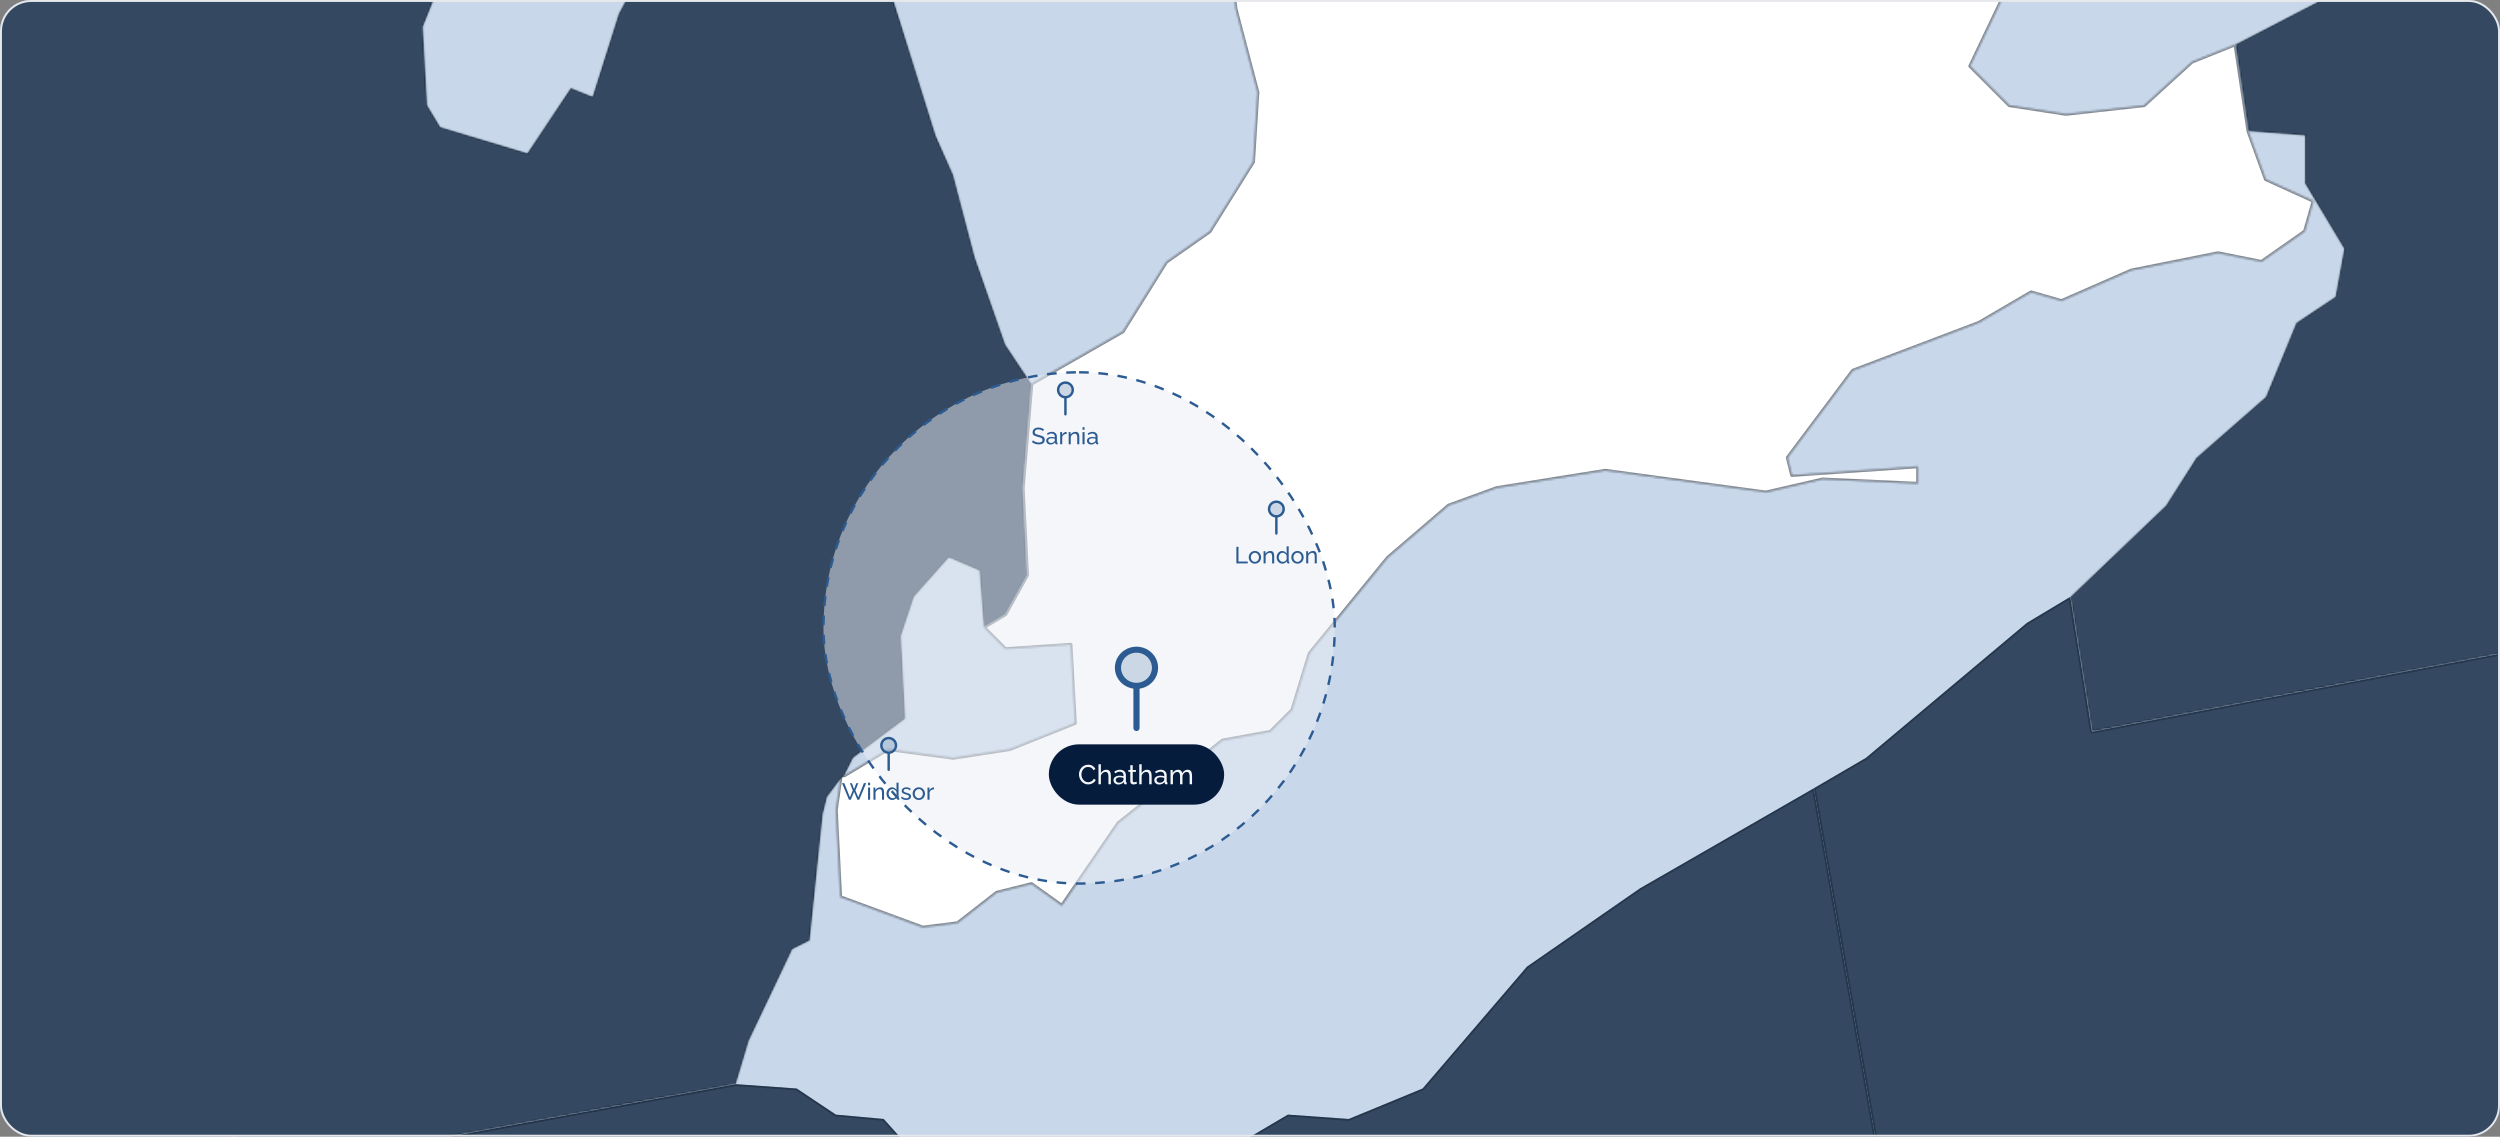 <svg xmlns="http://www.w3.org/2000/svg" width="1280" height="582" viewBox="0 0 1280 582" fill="none"><rect x="0" y="0" width="1280" height="582" fill="#808080" stroke="none"/><g clip-path="url(#clip0_5958_3179)"><rect width="1280" height="582" rx="16" fill="#C8D7EA"></rect><g clip-path="url(#clip1_5958_3179)"><mask id="path-3-inside-1_5958_3179" fill="white"><path d="M341.182 -547.576L356.759 -523.071L385.688 -538.665L401.265 -556.485L432.418 -572.079L439.094 -556.485L468.024 -540.893L474.699 -565.396L496.952 -580.99L508.079 -560.941L537.008 -552.031L568.162 -529.755L541.458 -471.836H501.403L472.473 -476.292L439.094 -494.113H419.067L372.335 -511.933L323.38 -509.706L298.901 -520.844H272.197L269.972 -531.982L318.929 -547.576H341.182ZM254.395 -540.893L263.296 -529.755L245.494 -511.933L225.466 -525.3L234.368 -543.12L254.395 -540.893ZM109.75 -607.721L147.581 -605.493L160.932 -594.355L147.581 -576.534L140.905 -552.031L109.75 -583.217V-607.721ZM-208.467 -950.772L-232.944 -939.634L-268.55 -937.407L-257.423 -959.683L-235.17 -961.91L-208.467 -950.772ZM-615.695 -1184.67L-622.371 -1173.53L-651.301 -1171.31L-671.328 -1184.67L-651.301 -1200.26L-617.922 -1202.49L-615.695 -1184.67ZM695.003 -1942.06L666.074 -1962.11L648.272 -1995.52L652.723 -2028.93L646.048 -2046.76L670.525 -2073.49L695.003 -1942.06ZM697.229 -1935.38L844.098 -1126.75L857.451 -1062.15L850.774 -1028.74L884.153 -988.642L895.28 -939.634L926.434 -903.993L955.363 -881.717L970.94 -852.758L988.742 -839.392L1004.32 -812.661L1046.6 -785.929L1059.95 -772.563L1131.16 -765.881L1166.77 -772.563L1251.33 -770.336L1289.16 -759.198L1326.99 -736.922L1331.44 -723.556L1362.59 -701.28L1395.97 -694.597L1398.2 -716.873L1420.45 -723.556L1436.03 -690.142L1447.15 -683.459L1462.73 -652.273L1505.01 -645.59L1522.81 -636.68L1542.84 -654.5L1573.99 -661.183L1609.6 -636.68L1629.63 -641.135L1638.53 -658.956L1694.16 -694.597L1707.51 -705.735L1745.34 -721.329L1765.37 -736.922L1794.3 -741.377L1814.33 -752.515L1865.51 -743.605V-674.55L1894.44 -654.5L1872.19 -629.997L1869.96 -614.404L1843.26 -583.217L1814.33 -580.99L1772.05 -547.576L1749.79 -525.3L1689.71 -436.195L1678.58 -411.691L1656.33 -380.505L1607.37 -351.546L1571.77 -320.359L1536.17 -306.994L1507.24 -284.718L1487.21 -257.987L1464.96 -280.263L1462.73 -244.62L1487.21 -240.166L1505.01 -226.8L1471.63 -197.841H1449.38L1422.68 -215.661L1398.2 -206.752L1373.72 -224.573L1338.11 -211.206L1320.31 -200.068L1253.55 -177.792L1215.72 -155.516H1195.69L1111.13 -115.419L1068.85 -59.729L1051.05 -57.502L1031.02 -32.997V-12.95L1008.77 33.831L1028.8 53.878L1057.73 58.334L1097.78 53.878L1122.26 31.602L1144.51 22.693L1151.19 67.245L1160.09 91.748L1184.57 102.886L1180.12 118.48L1157.87 134.073L1135.61 129.618L1091.11 138.527L1055.5 154.121L1039.92 149.665L1013.22 165.259L948.687 189.763L915.308 234.316L917.532 243.225L982.067 238.77V247.681L933.11 245.454L904.181 252.136L821.845 240.998L766.213 249.908L741.735 258.819L710.58 285.55L670.525 334.558L661.624 363.517L650.497 374.655L626.019 379.11L572.612 421.434L543.683 463.759L528.106 452.621L510.304 457.076L490.277 472.668L472.473 474.897L430.194 459.303L427.968 414.751L430.194 399.158V396.931H432.418L454.671 383.564L488.051 388.02L516.979 383.564L550.359 370.199L548.134 330.103L514.755 332.33L503.628 321.191L514.755 314.509L525.881 294.46L523.656 249.908L528.106 196.446L574.838 169.714L597.091 134.073L619.344 118.48L641.597 82.837L643.822 47.196L632.695 4.871L623.795 -61.957L612.668 -97.599L623.795 -117.647L628.244 -164.427L643.822 -191.158L659.399 -202.296L661.624 -217.89L674.976 -255.758L666.074 -298.083L648.272 -315.904L646.048 -338.18H630.47L623.795 -353.773L592.64 -382.732L588.189 -400.553L643.822 -409.464L646.048 -382.732L659.399 -351.546L686.103 -329.27L710.58 -333.724V-304.766L728.382 -306.994L739.509 -293.628L735.059 -260.214L763.988 -289.172L786.241 -293.628L799.592 -271.352L828.521 -260.214L868.577 -255.758L895.28 -246.849L908.632 -264.669L906.406 -306.994L881.928 -320.359L879.704 -335.953L906.406 -353.773L924.209 -331.497H948.687L924.209 -376.05L906.406 -378.277L877.478 -405.008L884.153 -427.284L857.451 -442.878L870.802 -469.609L850.774 -487.43L819.62 -469.609L799.592 -491.885L797.367 -514.161L768.439 -531.982L741.735 -554.258L730.609 -583.217L688.327 -603.266L621.569 -596.583L557.036 -601.037L565.936 -621.086L481.375 -612.176L423.518 -614.404L407.941 -623.313L361.208 -607.721L354.533 -616.631L305.576 -603.266H256.621L187.636 -614.404L174.285 -609.948L134.229 -618.859H98.624L85.273 -638.907L91.948 -665.639L76.371 -667.866L58.569 -654.5H36.316L25.189 -638.907L5.161 -658.956L9.612 -674.55L27.414 -701.28L2.937 -732.467L29.64 -739.149L34.091 -754.743L20.739 -765.881L-21.541 -763.653L-41.569 -770.336L-37.118 -812.661L-17.092 -857.213L-43.794 -886.172L-81.624 -903.993L-103.877 -926.269V-953L-90.526 -975.276L-97.202 -990.869L-83.851 -1008.69L-99.427 -1022.06L-161.736 -1010.92L-183.989 -999.78H-241.846L-261.874 -1006.46L-306.38 -1048.79L-339.76 -1115.62L-350.886 -1155.71L-388.715 -1202.49L-406.518 -1191.35L-435.447 -1206.95L-453.249 -1191.35L-488.853 -1195.81L-533.359 -1186.9L-564.514 -1204.72L-577.865 -1200.26L-600.118 -1213.63L-649.075 -1222.54L-662.427 -1231.45L-706.933 -1229.22L-693.581 -1191.35L-675.779 -1182.44L-671.328 -1157.94L-684.68 -1131.21L-724.735 -1115.62L-709.158 -1164.62L-718.06 -1189.13L-731.411 -1191.35L-749.213 -1171.31V-1131.21L-758.115 -1126.75L-760.34 -1100.02L-771.466 -1062.15L-795.945 -1059.93L-791.494 -1111.16L-847.127 -1084.43L-858.253 -1073.29L-853.802 -1044.33L-871.604 -986.414L-889.407 -979.731L-913.886 -950.772L-951.716 -953L-969.518 -944.09L-982.869 -948.545L-1000.67 -970.821L-1018.47 -975.276L-1080.78 -961.91L-1125.29 -964.138L-1136.42 -995.324H-1151.99L-1176.47 -979.731L-1209.85 -950.772L-1236.55 -941.862H-1263.26L-1283.28 -955.228L-1296.64 -977.504L-1332.24 -986.414L-1347.82 -1013.15L-1367.85 -1017.6L-1392.32 -1006.46L-1405.68 -984.186L-1432.38 -1039.88L-1463.53 -1037.65L-1454.63 -1062.15L-1496.91 -1073.29L-1512.49 -1082.2L-1561.45 -1084.43L-1594.83 -1075.52L-1601.5 -1059.93L-1648.23 -1051.01L-1668.26 -1082.2L-1730.57 -1086.66L-1743.92 -1102.25L-1772.85 -1097.79L-1792.88 -1104.48L-1815.13 -1124.53V-1153.48L-1832.93 -1220.31L-1835.16 -1251.5L-1861.86 -1269.32L-1893.02 -1271.55V-1378.47L-1899.69 -2187.09L-1679.39 -2418.77L-1659.36 -2441.04L-1370.07 -2819.74L-1176.47 -3069.23L-985.095 -3318.72L-949.49 -3294.22L-936.139 -3278.62L-913.886 -3267.48L-882.731 -3240.75L-831.549 -3218.48L-769.241 -3129.37L-746.988 -3109.32L-720.285 -3098.19L-662.427 -3087.05L-651.301 -3089.28L-557.838 -3049.18L-497.755 -3038.04L-459.925 -3022.45L-419.87 -2982.35L-373.139 -2971.21L-366.462 -2955.62H-339.76L-286.352 -2948.94L-228.495 -2971.21L-206.242 -2968.99L-183.989 -2984.58L-159.51 -2975.67L-117.23 -2971.21H-74.949L-46.02 -2980.12L-28.218 -2977.9L-8.19 -2960.07L11.838 -2968.99L47.443 -2966.76L78.597 -2944.48L87.498 -2904.38L98.624 -2891.02L91.948 -2819.74L83.047 -2766.27L87.498 -2723.95L98.624 -2703.9L123.103 -2686.08L152.032 -2621.48L145.356 -2563.56L163.158 -2516.78L174.285 -2478.91L158.707 -2461.09L154.256 -2429.9L158.707 -2392.03L192.087 -2376.44L214.34 -2356.39L229.917 -2325.21L249.944 -2316.3L269.972 -2291.79L296.676 -2276.2L301.127 -2238.33L276.648 -2213.83L314.478 -2220.51L338.956 -2193.78L381.237 -2178.18L410.165 -2171.5L423.518 -2149.23L450.22 -2138.09L485.826 -2106.9L505.853 -2062.35L521.43 -2048.98L528.106 -2017.8L505.853 -2002.2L485.826 -1968.79L494.726 -1959.88L514.755 -1997.75L537.008 -2015.57L583.738 -2011.11L650.497 -1977.7L659.399 -1962.11L697.229 -1935.38Z"></path></mask><path d="M341.182 -547.576L356.759 -523.071L385.688 -538.665L401.265 -556.485L432.418 -572.079L439.094 -556.485L468.024 -540.893L474.699 -565.396L496.952 -580.99L508.079 -560.941L537.008 -552.031L568.162 -529.755L541.458 -471.836H501.403L472.473 -476.292L439.094 -494.113H419.067L372.335 -511.933L323.38 -509.706L298.901 -520.844H272.197L269.972 -531.982L318.929 -547.576H341.182ZM254.395 -540.893L263.296 -529.755L245.494 -511.933L225.466 -525.3L234.368 -543.12L254.395 -540.893ZM109.75 -607.721L147.581 -605.493L160.932 -594.355L147.581 -576.534L140.905 -552.031L109.75 -583.217V-607.721ZM-208.467 -950.772L-232.944 -939.634L-268.55 -937.407L-257.423 -959.683L-235.17 -961.91L-208.467 -950.772ZM-615.695 -1184.67L-622.371 -1173.53L-651.301 -1171.31L-671.328 -1184.67L-651.301 -1200.26L-617.922 -1202.49L-615.695 -1184.67ZM695.003 -1942.06L666.074 -1962.11L648.272 -1995.52L652.723 -2028.93L646.048 -2046.76L670.525 -2073.49L695.003 -1942.06ZM697.229 -1935.38L844.098 -1126.75L857.451 -1062.15L850.774 -1028.74L884.153 -988.642L895.28 -939.634L926.434 -903.993L955.363 -881.717L970.94 -852.758L988.742 -839.392L1004.32 -812.661L1046.6 -785.929L1059.95 -772.563L1131.16 -765.881L1166.77 -772.563L1251.33 -770.336L1289.16 -759.198L1326.99 -736.922L1331.44 -723.556L1362.59 -701.28L1395.97 -694.597L1398.2 -716.873L1420.45 -723.556L1436.03 -690.142L1447.15 -683.459L1462.73 -652.273L1505.01 -645.59L1522.81 -636.68L1542.84 -654.5L1573.99 -661.183L1609.6 -636.68L1629.63 -641.135L1638.53 -658.956L1694.16 -694.597L1707.51 -705.735L1745.34 -721.329L1765.37 -736.922L1794.3 -741.377L1814.33 -752.515L1865.51 -743.605V-674.55L1894.44 -654.5L1872.19 -629.997L1869.96 -614.404L1843.26 -583.217L1814.33 -580.99L1772.05 -547.576L1749.79 -525.3L1689.71 -436.195L1678.58 -411.691L1656.33 -380.505L1607.37 -351.546L1571.77 -320.359L1536.17 -306.994L1507.24 -284.718L1487.21 -257.987L1464.96 -280.263L1462.73 -244.62L1487.21 -240.166L1505.01 -226.8L1471.63 -197.841H1449.38L1422.68 -215.661L1398.2 -206.752L1373.72 -224.573L1338.11 -211.206L1320.31 -200.068L1253.55 -177.792L1215.72 -155.516H1195.69L1111.13 -115.419L1068.85 -59.729L1051.05 -57.502L1031.02 -32.997V-12.95L1008.77 33.831L1028.8 53.878L1057.73 58.334L1097.78 53.878L1122.26 31.602L1144.51 22.693L1151.19 67.245L1160.09 91.748L1184.57 102.886L1180.12 118.48L1157.87 134.073L1135.61 129.618L1091.11 138.527L1055.5 154.121L1039.92 149.665L1013.22 165.259L948.687 189.763L915.308 234.316L917.532 243.225L982.067 238.77V247.681L933.11 245.454L904.181 252.136L821.845 240.998L766.213 249.908L741.735 258.819L710.58 285.55L670.525 334.558L661.624 363.517L650.497 374.655L626.019 379.11L572.612 421.434L543.683 463.759L528.106 452.621L510.304 457.076L490.277 472.668L472.473 474.897L430.194 459.303L427.968 414.751L430.194 399.158V396.931H432.418L454.671 383.564L488.051 388.02L516.979 383.564L550.359 370.199L548.134 330.103L514.755 332.33L503.628 321.191L514.755 314.509L525.881 294.46L523.656 249.908L528.106 196.446L574.838 169.714L597.091 134.073L619.344 118.48L641.597 82.837L643.822 47.196L632.695 4.871L623.795 -61.957L612.668 -97.599L623.795 -117.647L628.244 -164.427L643.822 -191.158L659.399 -202.296L661.624 -217.89L674.976 -255.758L666.074 -298.083L648.272 -315.904L646.048 -338.18H630.47L623.795 -353.773L592.64 -382.732L588.189 -400.553L643.822 -409.464L646.048 -382.732L659.399 -351.546L686.103 -329.27L710.58 -333.724V-304.766L728.382 -306.994L739.509 -293.628L735.059 -260.214L763.988 -289.172L786.241 -293.628L799.592 -271.352L828.521 -260.214L868.577 -255.758L895.28 -246.849L908.632 -264.669L906.406 -306.994L881.928 -320.359L879.704 -335.953L906.406 -353.773L924.209 -331.497H948.687L924.209 -376.05L906.406 -378.277L877.478 -405.008L884.153 -427.284L857.451 -442.878L870.802 -469.609L850.774 -487.43L819.62 -469.609L799.592 -491.885L797.367 -514.161L768.439 -531.982L741.735 -554.258L730.609 -583.217L688.327 -603.266L621.569 -596.583L557.036 -601.037L565.936 -621.086L481.375 -612.176L423.518 -614.404L407.941 -623.313L361.208 -607.721L354.533 -616.631L305.576 -603.266H256.621L187.636 -614.404L174.285 -609.948L134.229 -618.859H98.624L85.273 -638.907L91.948 -665.639L76.371 -667.866L58.569 -654.5H36.316L25.189 -638.907L5.161 -658.956L9.612 -674.55L27.414 -701.28L2.937 -732.467L29.64 -739.149L34.091 -754.743L20.739 -765.881L-21.541 -763.653L-41.569 -770.336L-37.118 -812.661L-17.092 -857.213L-43.794 -886.172L-81.624 -903.993L-103.877 -926.269V-953L-90.526 -975.276L-97.202 -990.869L-83.851 -1008.69L-99.427 -1022.06L-161.736 -1010.92L-183.989 -999.78H-241.846L-261.874 -1006.46L-306.38 -1048.79L-339.76 -1115.62L-350.886 -1155.71L-388.715 -1202.49L-406.518 -1191.35L-435.447 -1206.95L-453.249 -1191.35L-488.853 -1195.81L-533.359 -1186.9L-564.514 -1204.72L-577.865 -1200.26L-600.118 -1213.63L-649.075 -1222.54L-662.427 -1231.45L-706.933 -1229.22L-693.581 -1191.35L-675.779 -1182.44L-671.328 -1157.94L-684.68 -1131.21L-724.735 -1115.62L-709.158 -1164.62L-718.06 -1189.13L-731.411 -1191.35L-749.213 -1171.31V-1131.21L-758.115 -1126.75L-760.34 -1100.02L-771.466 -1062.15L-795.945 -1059.93L-791.494 -1111.16L-847.127 -1084.43L-858.253 -1073.29L-853.802 -1044.33L-871.604 -986.414L-889.407 -979.731L-913.886 -950.772L-951.716 -953L-969.518 -944.09L-982.869 -948.545L-1000.67 -970.821L-1018.47 -975.276L-1080.78 -961.91L-1125.29 -964.138L-1136.42 -995.324H-1151.99L-1176.47 -979.731L-1209.85 -950.772L-1236.55 -941.862H-1263.26L-1283.28 -955.228L-1296.64 -977.504L-1332.24 -986.414L-1347.82 -1013.15L-1367.85 -1017.6L-1392.32 -1006.46L-1405.68 -984.186L-1432.38 -1039.88L-1463.53 -1037.65L-1454.63 -1062.15L-1496.91 -1073.29L-1512.49 -1082.2L-1561.45 -1084.43L-1594.83 -1075.52L-1601.5 -1059.93L-1648.23 -1051.01L-1668.26 -1082.2L-1730.57 -1086.66L-1743.92 -1102.25L-1772.85 -1097.79L-1792.88 -1104.48L-1815.13 -1124.53V-1153.48L-1832.93 -1220.31L-1835.16 -1251.5L-1861.86 -1269.32L-1893.02 -1271.55V-1378.47L-1899.69 -2187.09L-1679.39 -2418.77L-1659.36 -2441.04L-1370.07 -2819.74L-1176.47 -3069.23L-985.095 -3318.72L-949.49 -3294.22L-936.139 -3278.62L-913.886 -3267.48L-882.731 -3240.75L-831.549 -3218.48L-769.241 -3129.37L-746.988 -3109.32L-720.285 -3098.19L-662.427 -3087.05L-651.301 -3089.28L-557.838 -3049.18L-497.755 -3038.04L-459.925 -3022.45L-419.87 -2982.35L-373.139 -2971.21L-366.462 -2955.62H-339.76L-286.352 -2948.94L-228.495 -2971.21L-206.242 -2968.99L-183.989 -2984.58L-159.51 -2975.67L-117.23 -2971.21H-74.949L-46.02 -2980.12L-28.218 -2977.9L-8.19 -2960.07L11.838 -2968.99L47.443 -2966.76L78.597 -2944.48L87.498 -2904.38L98.624 -2891.02L91.948 -2819.74L83.047 -2766.27L87.498 -2723.95L98.624 -2703.9L123.103 -2686.08L152.032 -2621.48L145.356 -2563.56L163.158 -2516.78L174.285 -2478.91L158.707 -2461.09L154.256 -2429.9L158.707 -2392.03L192.087 -2376.44L214.34 -2356.39L229.917 -2325.21L249.944 -2316.3L269.972 -2291.79L296.676 -2276.2L301.127 -2238.33L276.648 -2213.83L314.478 -2220.51L338.956 -2193.78L381.237 -2178.18L410.165 -2171.5L423.518 -2149.23L450.22 -2138.09L485.826 -2106.9L505.853 -2062.35L521.43 -2048.98L528.106 -2017.8L505.853 -2002.2L485.826 -1968.79L494.726 -1959.88L514.755 -1997.75L537.008 -2015.57L583.738 -2011.11L650.497 -1977.7L659.399 -1962.11L697.229 -1935.38Z" fill="white" stroke="#051021" stroke-opacity="0.5" stroke-width="1.92" stroke-linecap="round" stroke-linejoin="round" mask="url(#path-3-inside-1_5958_3179)"></path><path d="M120.877 597.415L136.454 702.113L200.989 1267.93L192.087 1276.84L203.213 1294.66L196.538 1314.71L214.34 1319.16L212.115 1345.89L176.509 1354.8L140.905 1379.31L125.328 1368.17L89.724 1374.85L100.85 1417.18L78.597 1446.13L63.02 1457.27L56.344 1490.69L27.414 1499.6L14.063 1521.87V1559.74L-8.19 1579.79L-39.344 1575.33L-59.371 1564.2L-63.822 1546.38L-90.526 1557.51L-108.328 1584.25V1606.52L-150.609 1617.66L-168.411 1595.38L-210.691 1626.57L-217.368 1651.07L-290.802 1619.89L-315.28 1631.03L-324.182 1646.62L-339.759 1637.71L-364.237 1644.39L-384.265 1633.25V1659.98L-393.165 1671.12L-413.194 1668.89L-417.645 1604.29L-397.616 1575.33L-410.968 1564.2L-404.292 1539.69L-384.265 1533.01L-368.688 1504.05L-370.913 1495.14L-348.66 1477.32L-346.435 1441.68L-333.082 1432.77L-326.407 1410.49L-339.759 1383.76L-337.533 1359.26L-348.66 1350.35L-366.462 1312.48L-355.335 1299.11L-362.012 1274.61L-346.435 1256.79L-399.841 646.423L-379.814 664.244L-353.11 668.699L-304.154 648.65L-270.774 626.374L-161.736 615.236L120.877 581.822V597.415Z" fill="#F4F7F9"></path><path d="M120.397 597.415C120.397 597.439 120.399 597.463 120.402 597.486L135.978 702.168L135.98 702.184L200.485 1267.75L191.747 1276.5C191.589 1276.65 191.561 1276.9 191.68 1277.09L202.687 1294.72L196.082 1314.55C196.04 1314.68 196.053 1314.82 196.117 1314.94C196.181 1315.05 196.292 1315.14 196.421 1315.17L213.828 1319.53L211.665 1345.51L176.393 1354.34C176.337 1354.35 176.285 1354.37 176.237 1354.41L140.911 1378.72L125.607 1367.78C125.501 1367.7 125.368 1367.67 125.239 1367.7L89.635 1374.38C89.504 1374.4 89.389 1374.48 89.318 1374.59C89.247 1374.71 89.226 1374.84 89.26 1374.97L100.326 1417.07L78.26 1445.78L62.741 1456.88C62.642 1456.95 62.573 1457.06 62.549 1457.18L55.93 1490.31L27.273 1499.14C27.16 1499.17 27.064 1499.25 27.003 1499.35L13.652 1521.63C13.607 1521.7 13.583 1521.79 13.583 1521.87V1559.53L-8.344 1579.28L-39.189 1574.87L-58.956 1563.88L-63.356 1546.26C-63.39 1546.12 -63.482 1546.01 -63.607 1545.95C-63.732 1545.88 -63.878 1545.88 -64.007 1545.93L-90.711 1557.07C-90.755 1557.09 -90.797 1557.12 -90.834 1557.15C-90.869 1557.18 -90.9 1557.21 -90.925 1557.25L-108.727 1583.98C-108.78 1584.06 -108.808 1584.15 -108.808 1584.25V1606.15L-150.429 1617.12L-168.036 1595.08C-168.197 1594.88 -168.489 1594.84 -168.696 1595L-210.976 1626.18C-211.063 1626.25 -211.126 1626.34 -211.154 1626.44L-217.686 1650.42L-290.615 1619.45C-290.739 1619.39 -290.879 1619.39 -291.001 1619.45L-315.479 1630.59C-315.571 1630.63 -315.647 1630.7 -315.697 1630.79L-324.361 1645.96L-339.521 1637.29C-339.632 1637.23 -339.763 1637.21 -339.886 1637.25L-364.175 1643.88L-384.032 1632.83C-384.181 1632.75 -384.362 1632.75 -384.508 1632.84C-384.655 1632.93 -384.745 1633.08 -384.745 1633.25V1659.82L-393.375 1670.62L-412.742 1668.46L-417.154 1604.43L-397.222 1575.61C-397.08 1575.4 -397.118 1575.13 -397.309 1574.97L-410.424 1564.03L-403.896 1540.07L-384.113 1533.47C-383.997 1533.43 -383.9 1533.35 -383.842 1533.24L-368.265 1504.28C-368.209 1504.17 -368.193 1504.05 -368.222 1503.94L-370.372 1495.32L-348.36 1477.7C-348.254 1477.61 -348.189 1477.49 -348.181 1477.35L-345.971 1441.95L-332.816 1433.17C-332.723 1433.11 -332.655 1433.01 -332.623 1432.91L-325.947 1410.63C-325.912 1410.51 -325.923 1410.39 -325.977 1410.28L-339.269 1383.67L-337.055 1359.3C-337.041 1359.14 -337.107 1358.98 -337.233 1358.88L-348.273 1350.04L-365.897 1312.55L-354.966 1299.42C-354.866 1299.3 -354.831 1299.14 -354.872 1298.99L-361.482 1274.73L-346.074 1257.1C-345.988 1257 -345.945 1256.88 -345.957 1256.75L-399.258 647.584L-380.133 664.602C-380.066 664.662 -379.982 664.702 -379.893 664.717L-353.189 669.172C-353.101 669.187 -353.011 669.177 -352.929 669.143L-303.972 649.094C-303.942 649.082 -303.914 649.067 -303.887 649.049L-270.607 626.839L-161.687 615.713L-161.679 615.712L120.397 582.362V597.415Z" stroke="#051021" stroke-opacity="0.5" stroke-width="0.96" stroke-linecap="round" stroke-linejoin="round"></path><path d="M988.74 744.439L959.812 764.488L979.84 793.446L977.614 809.04L986.515 829.087L977.614 849.136L970.938 902.6L973.163 936.014L962.036 973.882V1016.21L930.883 1047.39L919.756 1069.67L904.179 1087.49L873.024 1100.86L852.998 1094.17L839.645 1125.36L817.392 1134.27L808.492 1156.55L812.943 1223.37L799.59 1230.06L763.986 1207.78L755.084 1214.46L732.831 1274.61L743.958 1323.62H730.606L721.705 1365.94L688.325 1379.31H670.523L646.045 1352.58L617.116 1343.67L599.313 1305.8L572.61 1316.93L554.808 1343.67L521.428 1354.8L505.851 1341.44L472.471 1332.53L450.218 1354.8L436.867 1357.03L403.488 1328.07L381.235 1323.62L358.982 1330.3L336.729 1325.85L303.349 1272.38L276.646 1256.79L238.815 1267.93L221.013 1252.33L200.986 1267.93L136.452 702.115L120.875 597.417L218.789 584.05L376.784 555.092L407.939 557.32L427.965 570.685L452.445 572.912L492.5 617.465L510.302 604.099L550.357 601.872L574.836 615.238L621.566 592.961L659.397 570.685L690.551 572.912L728.38 557.32L781.788 494.946L839.645 454.849L928.657 403.615L988.74 744.439Z" fill="#344961"></path><path d="M839.902 455.255L928.303 404.372L988.214 744.219L959.538 764.093C959.32 764.244 959.266 764.543 959.417 764.76L979.338 793.564L977.138 808.972C977.126 809.061 977.138 809.152 977.175 809.234L985.99 829.087L977.175 848.942C977.156 848.985 977.143 849.03 977.137 849.077L970.462 902.54C970.458 902.57 970.457 902.601 970.459 902.631L972.678 935.96L961.576 973.747C961.563 973.791 961.556 973.836 961.556 973.882V1016.01L930.543 1047.05C930.507 1047.09 930.477 1047.13 930.454 1047.18L919.355 1069.4L903.89 1087.09L873.003 1100.34L853.15 1093.72C852.913 1093.64 852.655 1093.75 852.556 1093.98L839.282 1124.99L817.214 1133.82C817.092 1133.87 816.995 1133.97 816.946 1134.09L808.046 1156.37C808.019 1156.43 808.008 1156.51 808.013 1156.58L812.443 1223.09L799.616 1229.51L764.24 1207.37C764.072 1207.27 763.856 1207.28 763.698 1207.4L754.796 1214.08C754.722 1214.14 754.666 1214.21 754.634 1214.3L732.381 1274.44C732.349 1274.53 732.343 1274.62 732.363 1274.72L743.357 1323.14H730.606C730.379 1323.14 730.183 1323.3 730.137 1323.52L721.288 1365.59L688.233 1378.83H670.734L646.399 1352.25C646.342 1352.19 646.268 1352.14 646.187 1352.12L617.46 1343.27L599.748 1305.59C599.638 1305.36 599.366 1305.25 599.129 1305.35L572.425 1316.49C572.337 1316.53 572.263 1316.59 572.21 1316.67L554.499 1343.26L521.534 1354.26L506.163 1341.07C506.109 1341.03 506.044 1340.99 505.975 1340.97L472.595 1332.06C472.43 1332.02 472.253 1332.07 472.132 1332.19L449.988 1354.36L437.011 1356.52L403.802 1327.71C403.739 1327.66 403.663 1327.62 403.582 1327.6L381.329 1323.15C381.252 1323.13 381.172 1323.13 381.097 1323.16L358.959 1329.81L337.026 1325.42L303.757 1272.13C303.715 1272.06 303.659 1272.01 303.591 1271.97L276.888 1256.37C276.773 1256.31 276.637 1256.29 276.51 1256.33L238.933 1267.39L221.329 1251.97C221.156 1251.82 220.9 1251.81 220.718 1251.95L201.366 1267.02L136.929 702.06L136.927 702.044L121.421 597.827L218.853 584.526C218.861 584.525 218.868 584.524 218.875 584.522L376.811 555.575L407.778 557.79L427.699 571.085C427.766 571.129 427.842 571.156 427.922 571.163L452.214 573.373L492.143 617.785C492.309 617.97 492.589 617.998 492.788 617.848L510.473 604.571L550.247 602.359L574.606 615.659C574.741 615.732 574.903 615.737 575.042 615.671L621.773 593.395C621.785 593.389 621.798 593.382 621.81 593.375L659.511 571.175L690.517 573.391C690.591 573.396 690.666 573.384 690.734 573.356L728.563 557.764C728.633 557.735 728.695 557.69 728.745 557.632L782.112 495.305L839.902 455.255Z" stroke="#051021" stroke-opacity="0.32" stroke-width="0.96" stroke-linecap="round" stroke-linejoin="round"></path><mask id="path-8-inside-2_5958_3179" fill="white"><path d="M2228.24 488.266L2226.01 510.542L2205.98 512.771L2208.21 490.494L2228.24 488.266ZM2542 274.416L2515.3 301.148L2528.65 314.513L2546.45 307.83L2564.26 290.01L2575.38 301.148L2599.86 276.643L2608.76 283.326L2528.65 350.154L2495.27 376.886L2473.02 381.341L2435.19 408.073L2381.78 428.12L2359.53 448.169L2323.92 463.763L2299.45 483.81L2272.74 474.901L2248.27 501.632L2234.91 486.039L2248.27 441.487L2274.97 430.349L2279.42 414.755L2315.02 392.479L2319.47 383.568L2370.66 379.114L2388.46 356.838L2450.77 343.471L2484.15 327.878L2521.98 276.643L2542 274.416ZM1843.26 -583.213L2085.82 -645.586L2092.49 -603.262L2101.39 -594.351L2103.62 -556.482L2110.3 -536.434L2130.32 -514.158V-485.199L2139.23 -451.785L2132.55 -445.101L2130.32 -400.549L2139.23 -391.639L2163.7 -327.038L2159.25 -300.307H2183.73L2197.08 -284.714L2246.04 -79.774L2243.81 98.434L2250.49 102.89L2286.09 296.692L2301.67 314.513L2263.84 354.609L2286.09 376.886L2263.84 425.893L2243.81 439.258L2239.36 405.844L2237.14 392.479L2063.56 336.789L2050.21 318.968L2023.51 321.195L1999.03 310.057L1981.23 287.781L1972.33 245.457L1965.65 234.319L1905.57 203.132L1669.69 254.367L1387.08 314.513L1233.53 343.471L1071.08 374.659L1059.96 305.602L1108.91 258.823L1124.49 234.319L1160.1 203.132L1175.67 165.263L1195.7 151.898L1200.15 127.393L1180.12 93.979V69.476L1151.19 67.249L1144.52 22.697L1209.05 -10.717L1264.68 -30.767L1293.61 -32.994L1313.64 -41.905H1382.62L1409.33 -28.54L1427.13 -26.311L1456.06 -44.132L1527.27 -55.27L1574 -79.774L1580.68 -97.595L1618.51 -142.147L1649.66 -148.83L1656.34 -186.699L1625.18 -235.707L1647.44 -249.072L1642.98 -282.486H1614.06L1596.25 -295.852L1622.96 -327.038L1642.98 -342.632L1685.26 -400.549L1678.59 -411.687L1689.72 -436.192L1749.8 -525.296L1772.05 -547.572L1814.33 -580.986L1843.26 -583.213Z"></path></mask><path d="M2228.24 488.266L2226.01 510.542L2205.98 512.771L2208.21 490.494L2228.24 488.266ZM2542 274.416L2515.3 301.148L2528.65 314.513L2546.45 307.83L2564.26 290.01L2575.38 301.148L2599.86 276.643L2608.76 283.326L2528.65 350.154L2495.27 376.886L2473.02 381.341L2435.19 408.073L2381.78 428.12L2359.53 448.169L2323.92 463.763L2299.45 483.81L2272.74 474.901L2248.27 501.632L2234.91 486.039L2248.27 441.487L2274.97 430.349L2279.42 414.755L2315.02 392.479L2319.47 383.568L2370.66 379.114L2388.46 356.838L2450.77 343.471L2484.15 327.878L2521.98 276.643L2542 274.416ZM1843.26 -583.213L2085.82 -645.586L2092.49 -603.262L2101.39 -594.351L2103.62 -556.482L2110.3 -536.434L2130.32 -514.158V-485.199L2139.23 -451.785L2132.55 -445.101L2130.32 -400.549L2139.23 -391.639L2163.7 -327.038L2159.25 -300.307H2183.73L2197.08 -284.714L2246.04 -79.774L2243.81 98.434L2250.49 102.89L2286.09 296.692L2301.67 314.513L2263.84 354.609L2286.09 376.886L2263.84 425.893L2243.81 439.258L2239.36 405.844L2237.14 392.479L2063.56 336.789L2050.21 318.968L2023.51 321.195L1999.03 310.057L1981.23 287.781L1972.33 245.457L1965.65 234.319L1905.57 203.132L1669.69 254.367L1387.08 314.513L1233.53 343.471L1071.08 374.659L1059.96 305.602L1108.91 258.823L1124.49 234.319L1160.1 203.132L1175.67 165.263L1195.7 151.898L1200.15 127.393L1180.12 93.979V69.476L1151.19 67.249L1144.52 22.697L1209.05 -10.717L1264.68 -30.767L1293.61 -32.994L1313.64 -41.905H1382.62L1409.33 -28.54L1427.13 -26.311L1456.06 -44.132L1527.27 -55.27L1574 -79.774L1580.68 -97.595L1618.51 -142.147L1649.66 -148.83L1656.34 -186.699L1625.18 -235.707L1647.44 -249.072L1642.98 -282.486H1614.06L1596.25 -295.852L1622.96 -327.038L1642.98 -342.632L1685.26 -400.549L1678.59 -411.687L1689.72 -436.192L1749.8 -525.296L1772.05 -547.572L1814.33 -580.986L1843.26 -583.213Z" fill="#344961" stroke="#051021" stroke-opacity="0.32" stroke-width="1.92" stroke-linecap="round" stroke-linejoin="round" mask="url(#path-8-inside-2_5958_3179)"></path><path d="M2063.56 336.785L2041.31 363.516L2039.08 388.02L2021.28 428.116L2003.48 450.392L2023.5 470.441L2021.28 494.945L2007.93 508.311L2019.05 555.09H2039.08L2047.98 579.595L2128.09 633.057L2083.59 688.747L2065.78 704.34V722.161L2021.28 748.893L2016.83 760.031H1981.22L1958.97 780.08L1952.29 797.9L1841.03 822.403L1616.27 869.184L1436.03 907.052L1233.52 944.922L1028.8 980.564L988.741 744.437L928.658 403.613L955.362 388.02L1037.7 318.964L1059.95 305.598L1071.08 374.655L1233.52 343.467L1387.07 314.509L1669.68 254.363L1905.56 203.128L1965.65 234.315L1972.32 245.454L1981.22 287.777L1999.03 310.053L2023.5 321.191L2050.21 318.964L2063.56 336.785Z" fill="#344961"></path><path d="M1233.44 944.45L1029.19 980.009L989.215 744.357L989.214 744.354L929.189 403.859L955.604 388.434C955.627 388.42 955.65 388.405 955.67 388.387L1037.98 319.356L1059.59 306.374L1070.6 374.731C1070.62 374.859 1070.7 374.973 1070.8 375.048C1070.91 375.122 1071.04 375.15 1071.17 375.126L1233.61 343.939L1233.61 343.939L1387.16 314.981L1387.17 314.978L1669.78 254.833L1669.78 254.832L1905.5 203.634L1965.3 234.679L1971.87 245.631L1980.75 287.876C1980.77 287.949 1980.8 288.018 1980.85 288.077L1998.65 310.353C1998.7 310.412 1998.76 310.459 1998.83 310.49L2023.31 321.628C2023.38 321.662 2023.46 321.676 2023.54 321.67L2049.98 319.465L2062.95 336.769L2040.94 363.209C2040.87 363.284 2040.84 363.376 2040.83 363.473L2038.61 387.897L2020.87 427.865L2003.1 450.093C2002.95 450.284 2002.96 450.559 2003.14 450.732L2023.01 470.622L2020.82 494.728L2007.59 507.972C2007.47 508.09 2007.42 508.26 2007.46 508.422L2018.59 555.201C2018.64 555.418 2018.83 555.57 2019.05 555.57H2038.74L2047.53 579.759C2047.57 579.855 2047.63 579.937 2047.72 579.994L2127.39 633.165L2083.24 688.414L2065.47 703.979C2065.36 704.07 2065.31 704.202 2065.31 704.34V721.889L2021.03 748.481C2020.94 748.535 2020.87 748.617 2020.83 748.714L2016.5 759.551H1981.22C1981.11 759.551 1980.99 759.595 1980.9 759.674L1958.65 779.723C1958.59 779.775 1958.55 779.839 1958.52 779.911L1951.94 797.488L1840.93 821.934L1840.93 821.935L1616.18 868.714L1616.18 868.714L1435.94 906.581L1435.93 906.583L1233.44 944.449L1233.44 944.45Z" stroke="#051021" stroke-opacity="0.32" stroke-width="0.96" stroke-linecap="round" stroke-linejoin="round"></path><mask id="path-11-inside-3_5958_3179" fill="white"><path d="M-135.029 -393.868L-150.606 -396.096L-143.929 -431.737L-126.127 -402.779L-135.029 -393.868ZM528.109 196.448L523.66 249.91L525.884 294.463L514.758 314.511L503.631 321.194L501.407 292.235L485.829 285.553L468.027 305.601L461.35 325.65L463.576 367.975L436.872 388.022L432.422 396.933L430.197 399.16L423.521 408.071L421.295 416.981L414.62 481.582L405.718 486.038L383.465 532.817L376.789 555.093L218.794 584.052L120.88 597.418V581.825L-161.732 615.239L-270.771 626.377L-248.518 606.328L-230.716 575.142L-212.914 523.907L-195.112 488.265L-181.759 430.347L-177.308 367.975L-186.21 303.374L-199.561 267.732L-255.194 158.579L-264.095 138.53L-261.871 118.482L-248.518 93.978L-255.194 49.425L-270.771 18.24L-252.969 -4.036L-232.941 -61.955V-115.417L-241.842 -142.148L-235.167 -153.286L-212.914 -159.969L-210.688 -206.749L-188.435 -224.57L-172.859 -217.887L-159.506 -249.073L-132.802 -273.578L-126.127 -253.529L-135.029 -197.838L-121.676 -191.156L-115 -237.935L-94.974 -222.342L-90.523 -266.894L-99.423 -300.308L-90.523 -324.812L-61.594 -342.633L-39.341 -347.088L-37.115 -362.682L-54.917 -382.73L-52.692 -411.688L-32.664 -440.648L-3.736 -460.696L58.572 -436.193L83.05 -438.42L100.854 -433.964L129.782 -400.55L156.486 -402.779L176.513 -391.641L209.892 -380.503L241.047 -378.274L265.525 -360.454L263.3 -349.316L281.102 -331.495L287.777 -315.901L263.3 -304.763L261.074 -284.716L287.777 -262.44L303.355 -213.432L301.13 -193.383L307.806 -137.693L305.58 -115.417L274.426 -95.369L269.975 -41.906L254.398 -24.085L229.92 -19.63L216.568 13.784L218.794 53.881L225.469 65.019L269.975 78.386L292.228 44.971L303.355 49.425L316.706 7.102L334.51 -26.312L365.663 -41.906L394.591 -59.726L416.844 -53.044L443.548 -28.541L456.901 -1.809L479.154 69.475L488.054 89.524L499.18 131.847L514.758 176.4L528.109 196.448ZM205.441 -560.938L223.245 -543.118L209.892 -523.069L160.935 -527.524L183.188 -549.8L180.964 -567.621L205.441 -560.938ZM25.193 -638.905L36.319 -654.498H58.572L76.374 -667.863L91.952 -665.636L85.276 -638.905L98.627 -618.857H76.374L85.276 -592.125L76.374 -580.987L118.656 -569.849L116.429 -554.256L147.584 -529.753L127.556 -520.842L47.446 -525.297L9.616 -529.753L0.715 -503.021L2.94 -476.289L-14.862 -480.745L-54.917 -514.159L-115 -529.753L-150.606 -523.069L-168.408 -489.655L-244.067 -478.517L-275.222 -471.834L-293.024 -429.51L-317.503 -416.144L-333.079 -384.958L-348.656 -389.412L-337.53 -420.599L-359.783 -438.42L-377.585 -400.55L-399.838 -391.641L-402.064 -413.917L-415.415 -420.599L-419.866 -389.412L-433.217 -380.503L-448.795 -344.86L-457.696 -313.674L-491.076 -249.073L-497.751 -226.797L-522.229 -244.618V-260.211L-513.329 -291.398H-555.608L-544.482 -320.357L-546.708 -373.82L-568.961 -391.641L-597.89 -396.096L-609.016 -429.51L-622.367 -438.42L-689.126 -449.558L-706.93 -445.102L-742.534 -447.331L-795.941 -474.062L-978.415 -511.931L-1000.67 -554.256L-1031.82 -563.167L-1034.05 -572.076L-967.288 -605.491L-929.459 -643.36L-858.249 -656.725L-829.321 -676.774L-813.743 -696.823L-784.815 -703.506L-773.688 -728.009L-740.309 -761.423L-729.183 -741.375L-711.379 -736.92L-691.352 -701.277L-695.803 -665.636L-678 -667.863L-653.522 -694.595L-575.637 -690.139L-544.482 -672.319L-535.582 -656.725L-486.625 -596.581L-464.372 -594.352L-437.668 -607.719L-419.866 -609.946L-402.064 -589.897L-379.811 -603.263L-355.332 -589.897L-333.079 -621.084L-297.475 -643.36L-275.222 -663.409L-266.32 -661.181L-226.265 -674.547H-163.957L-110.549 -705.733L-81.621 -707.961L-74.945 -696.823L-77.17 -645.587L-34.89 -632.222L-3.736 -645.587L14.066 -627.767L25.193 -638.905ZM-575.637 -828.251L-604.565 -819.341L-660.198 -756.968L-689.126 -703.506L-706.93 -739.147L-726.956 -743.603V-765.879L-698.028 -803.748L-660.198 -826.024L-633.494 -837.162L-593.439 -841.617L-575.637 -828.251ZM-729.183 -1010.92L-740.309 -981.957L-755.885 -966.363L-800.391 -944.087L-802.617 -930.721L-831.546 -912.901L-847.123 -932.949L-831.546 -948.543L-782.589 -977.501L-749.209 -1002.01L-729.183 -1010.92Z"></path></mask><path d="M-135.029 -393.868L-150.606 -396.096L-143.929 -431.737L-126.127 -402.779L-135.029 -393.868ZM528.109 196.448L523.66 249.91L525.884 294.463L514.758 314.511L503.631 321.194L501.407 292.235L485.829 285.553L468.027 305.601L461.35 325.65L463.576 367.975L436.872 388.022L432.422 396.933L430.197 399.16L423.521 408.071L421.295 416.981L414.62 481.582L405.718 486.038L383.465 532.817L376.789 555.093L218.794 584.052L120.88 597.418V581.825L-161.732 615.239L-270.771 626.377L-248.518 606.328L-230.716 575.142L-212.914 523.907L-195.112 488.265L-181.759 430.347L-177.308 367.975L-186.21 303.374L-199.561 267.732L-255.194 158.579L-264.095 138.53L-261.871 118.482L-248.518 93.978L-255.194 49.425L-270.771 18.24L-252.969 -4.036L-232.941 -61.955V-115.417L-241.842 -142.148L-235.167 -153.286L-212.914 -159.969L-210.688 -206.749L-188.435 -224.57L-172.859 -217.887L-159.506 -249.073L-132.802 -273.578L-126.127 -253.529L-135.029 -197.838L-121.676 -191.156L-115 -237.935L-94.974 -222.342L-90.523 -266.894L-99.423 -300.308L-90.523 -324.812L-61.594 -342.633L-39.341 -347.088L-37.115 -362.682L-54.917 -382.73L-52.692 -411.688L-32.664 -440.648L-3.736 -460.696L58.572 -436.193L83.05 -438.42L100.854 -433.964L129.782 -400.55L156.486 -402.779L176.513 -391.641L209.892 -380.503L241.047 -378.274L265.525 -360.454L263.3 -349.316L281.102 -331.495L287.777 -315.901L263.3 -304.763L261.074 -284.716L287.777 -262.44L303.355 -213.432L301.13 -193.383L307.806 -137.693L305.58 -115.417L274.426 -95.369L269.975 -41.906L254.398 -24.085L229.92 -19.63L216.568 13.784L218.794 53.881L225.469 65.019L269.975 78.386L292.228 44.971L303.355 49.425L316.706 7.102L334.51 -26.312L365.663 -41.906L394.591 -59.726L416.844 -53.044L443.548 -28.541L456.901 -1.809L479.154 69.475L488.054 89.524L499.18 131.847L514.758 176.4L528.109 196.448ZM205.441 -560.938L223.245 -543.118L209.892 -523.069L160.935 -527.524L183.188 -549.8L180.964 -567.621L205.441 -560.938ZM25.193 -638.905L36.319 -654.498H58.572L76.374 -667.863L91.952 -665.636L85.276 -638.905L98.627 -618.857H76.374L85.276 -592.125L76.374 -580.987L118.656 -569.849L116.429 -554.256L147.584 -529.753L127.556 -520.842L47.446 -525.297L9.616 -529.753L0.715 -503.021L2.94 -476.289L-14.862 -480.745L-54.917 -514.159L-115 -529.753L-150.606 -523.069L-168.408 -489.655L-244.067 -478.517L-275.222 -471.834L-293.024 -429.51L-317.503 -416.144L-333.079 -384.958L-348.656 -389.412L-337.53 -420.599L-359.783 -438.42L-377.585 -400.55L-399.838 -391.641L-402.064 -413.917L-415.415 -420.599L-419.866 -389.412L-433.217 -380.503L-448.795 -344.86L-457.696 -313.674L-491.076 -249.073L-497.751 -226.797L-522.229 -244.618V-260.211L-513.329 -291.398H-555.608L-544.482 -320.357L-546.708 -373.82L-568.961 -391.641L-597.89 -396.096L-609.016 -429.51L-622.367 -438.42L-689.126 -449.558L-706.93 -445.102L-742.534 -447.331L-795.941 -474.062L-978.415 -511.931L-1000.67 -554.256L-1031.82 -563.167L-1034.05 -572.076L-967.288 -605.491L-929.459 -643.36L-858.249 -656.725L-829.321 -676.774L-813.743 -696.823L-784.815 -703.506L-773.688 -728.009L-740.309 -761.423L-729.183 -741.375L-711.379 -736.92L-691.352 -701.277L-695.803 -665.636L-678 -667.863L-653.522 -694.595L-575.637 -690.139L-544.482 -672.319L-535.582 -656.725L-486.625 -596.581L-464.372 -594.352L-437.668 -607.719L-419.866 -609.946L-402.064 -589.897L-379.811 -603.263L-355.332 -589.897L-333.079 -621.084L-297.475 -643.36L-275.222 -663.409L-266.32 -661.181L-226.265 -674.547H-163.957L-110.549 -705.733L-81.621 -707.961L-74.945 -696.823L-77.17 -645.587L-34.89 -632.222L-3.736 -645.587L14.066 -627.767L25.193 -638.905ZM-575.637 -828.251L-604.565 -819.341L-660.198 -756.968L-689.126 -703.506L-706.93 -739.147L-726.956 -743.603V-765.879L-698.028 -803.748L-660.198 -826.024L-633.494 -837.162L-593.439 -841.617L-575.637 -828.251ZM-729.183 -1010.92L-740.309 -981.957L-755.885 -966.363L-800.391 -944.087L-802.617 -930.721L-831.546 -912.901L-847.123 -932.949L-831.546 -948.543L-782.589 -977.501L-749.209 -1002.01L-729.183 -1010.92Z" fill="#344961" stroke="#051021" stroke-opacity="0.32" stroke-width="1.92" stroke-linecap="round" stroke-linejoin="round" mask="url(#path-11-inside-3_5958_3179)"></path><rect x="421.617" y="190.617" width="261.765" height="261.765" rx="130.883" fill="#EAEFF4" fill-opacity="0.5" stroke="#2C5B92" stroke-width="1.235" stroke-dasharray="4.94 4.94"></rect></g><path opacity="0.2" d="M657.252 260.625C657.252 261.366 657.032 262.091 656.62 262.708C656.208 263.325 655.622 263.805 654.937 264.089C654.252 264.373 653.498 264.447 652.77 264.302C652.043 264.158 651.375 263.801 650.85 263.276C650.326 262.752 649.969 262.084 649.824 261.356C649.679 260.629 649.754 259.875 650.037 259.189C650.321 258.504 650.802 257.919 651.419 257.507C652.035 257.094 652.76 256.875 653.502 256.875C654.497 256.875 655.45 257.27 656.154 257.973C656.857 258.676 657.252 259.63 657.252 260.625Z" fill="#2C5B92"></path><path d="M657.877 260.625C657.877 259.786 657.636 258.965 657.183 258.26C656.73 257.554 656.083 256.994 655.32 256.645C654.557 256.297 653.711 256.175 652.88 256.294C652.05 256.413 651.272 256.768 650.638 257.317C650.004 257.866 649.541 258.586 649.305 259.39C649.068 260.195 649.068 261.051 649.304 261.855C649.54 262.66 650.002 263.38 650.635 263.93C651.269 264.479 652.047 264.835 652.877 264.955V273.125C652.877 273.291 652.943 273.45 653.06 273.567C653.177 273.684 653.336 273.75 653.502 273.75C653.668 273.75 653.827 273.684 653.944 273.567C654.061 273.45 654.127 273.291 654.127 273.125V264.955C655.168 264.803 656.119 264.282 656.807 263.487C657.496 262.692 657.875 261.677 657.877 260.625ZM653.502 263.75C652.884 263.75 652.28 263.567 651.766 263.223C651.252 262.88 650.851 262.392 650.615 261.821C650.378 261.25 650.316 260.621 650.437 260.015C650.558 259.409 650.855 258.852 651.292 258.415C651.729 257.978 652.286 257.681 652.892 257.56C653.498 257.439 654.127 257.501 654.698 257.738C655.269 257.974 655.757 258.375 656.1 258.889C656.444 259.403 656.627 260.007 656.627 260.625C656.627 261.035 656.546 261.442 656.389 261.821C656.232 262.2 656.002 262.544 655.712 262.835C655.421 263.125 655.077 263.355 654.698 263.512C654.319 263.669 653.912 263.75 653.502 263.75Z" fill="#2C5B92"></path><path d="M633.02 288.47V279.95H634.1V287.51H638.852V288.47H633.02ZM642.502 288.59C642.03 288.59 641.602 288.506 641.218 288.338C640.834 288.162 640.502 287.926 640.222 287.63C639.942 287.326 639.726 286.978 639.574 286.586C639.422 286.194 639.346 285.782 639.346 285.35C639.346 284.91 639.422 284.494 639.574 284.102C639.726 283.71 639.942 283.366 640.222 283.07C640.502 282.766 640.834 282.53 641.218 282.362C641.61 282.186 642.038 282.098 642.502 282.098C642.974 282.098 643.402 282.186 643.786 282.362C644.17 282.53 644.502 282.766 644.782 283.07C645.07 283.366 645.29 283.71 645.442 284.102C645.594 284.494 645.67 284.91 645.67 285.35C645.67 285.782 645.594 286.194 645.442 286.586C645.29 286.978 645.074 287.326 644.794 287.63C644.514 287.926 644.178 288.162 643.786 288.338C643.402 288.506 642.974 288.59 642.502 288.59ZM640.426 285.362C640.426 285.794 640.518 286.186 640.702 286.538C640.894 286.89 641.146 287.17 641.458 287.378C641.77 287.578 642.118 287.678 642.502 287.678C642.886 287.678 643.234 287.574 643.546 287.366C643.866 287.158 644.118 286.878 644.302 286.526C644.494 286.166 644.59 285.77 644.59 285.338C644.59 284.906 644.494 284.514 644.302 284.162C644.118 283.81 643.866 283.53 643.546 283.322C643.234 283.114 642.886 283.01 642.502 283.01C642.118 283.01 641.77 283.118 641.458 283.334C641.146 283.542 640.894 283.822 640.702 284.174C640.518 284.526 640.426 284.922 640.426 285.362ZM652.386 288.47H651.33V284.966C651.33 284.302 651.226 283.818 651.018 283.514C650.818 283.202 650.51 283.046 650.094 283.046C649.806 283.046 649.518 283.118 649.23 283.262C648.95 283.406 648.698 283.602 648.474 283.85C648.258 284.09 648.102 284.37 648.006 284.69V288.47H646.95V282.206H647.91V283.55C648.078 283.254 648.294 282.998 648.558 282.782C648.822 282.566 649.122 282.398 649.458 282.278C649.794 282.158 650.146 282.098 650.514 282.098C650.874 282.098 651.174 282.166 651.414 282.302C651.662 282.43 651.854 282.614 651.99 282.854C652.134 283.086 652.234 283.362 652.29 283.682C652.354 284.002 652.386 284.35 652.386 284.726V288.47ZM653.62 285.35C653.62 284.758 653.74 284.218 653.98 283.73C654.228 283.234 654.564 282.838 654.988 282.542C655.42 282.246 655.912 282.098 656.464 282.098C656.968 282.098 657.42 282.23 657.82 282.494C658.22 282.758 658.532 283.078 658.756 283.454V279.71H659.812V287.27C659.812 287.398 659.836 287.494 659.884 287.558C659.94 287.614 660.028 287.646 660.148 287.654V288.47C659.948 288.502 659.792 288.518 659.68 288.518C659.472 288.518 659.288 288.446 659.128 288.302C658.976 288.158 658.9 287.998 658.9 287.822V287.294C658.652 287.694 658.32 288.01 657.904 288.242C657.488 288.474 657.056 288.59 656.608 288.59C656.176 288.59 655.776 288.506 655.408 288.338C655.048 288.162 654.732 287.922 654.46 287.618C654.196 287.314 653.988 286.97 653.836 286.586C653.692 286.194 653.62 285.782 653.62 285.35ZM658.756 286.274V284.474C658.66 284.202 658.504 283.958 658.288 283.742C658.072 283.518 657.828 283.342 657.556 283.214C657.292 283.078 657.028 283.01 656.764 283.01C656.452 283.01 656.168 283.078 655.912 283.214C655.664 283.342 655.448 283.518 655.264 283.742C655.088 283.958 654.952 284.206 654.856 284.486C654.76 284.766 654.712 285.058 654.712 285.362C654.712 285.674 654.764 285.97 654.868 286.25C654.98 286.53 655.132 286.778 655.324 286.994C655.524 287.21 655.752 287.378 656.008 287.498C656.272 287.618 656.556 287.678 656.86 287.678C657.052 287.678 657.248 287.642 657.448 287.57C657.656 287.498 657.852 287.398 658.036 287.27C658.22 287.142 658.376 286.994 658.504 286.826C658.632 286.65 658.716 286.466 658.756 286.274ZM664.311 288.59C663.839 288.59 663.411 288.506 663.027 288.338C662.643 288.162 662.311 287.926 662.031 287.63C661.751 287.326 661.535 286.978 661.383 286.586C661.231 286.194 661.155 285.782 661.155 285.35C661.155 284.91 661.231 284.494 661.383 284.102C661.535 283.71 661.751 283.366 662.031 283.07C662.311 282.766 662.643 282.53 663.027 282.362C663.419 282.186 663.847 282.098 664.311 282.098C664.783 282.098 665.211 282.186 665.595 282.362C665.979 282.53 666.311 282.766 666.591 283.07C666.879 283.366 667.099 283.71 667.251 284.102C667.403 284.494 667.479 284.91 667.479 285.35C667.479 285.782 667.403 286.194 667.251 286.586C667.099 286.978 666.883 287.326 666.603 287.63C666.323 287.926 665.987 288.162 665.595 288.338C665.211 288.506 664.783 288.59 664.311 288.59ZM662.235 285.362C662.235 285.794 662.327 286.186 662.511 286.538C662.703 286.89 662.955 287.17 663.267 287.378C663.579 287.578 663.927 287.678 664.311 287.678C664.695 287.678 665.043 287.574 665.355 287.366C665.675 287.158 665.927 286.878 666.111 286.526C666.303 286.166 666.399 285.77 666.399 285.338C666.399 284.906 666.303 284.514 666.111 284.162C665.927 283.81 665.675 283.53 665.355 283.322C665.043 283.114 664.695 283.01 664.311 283.01C663.927 283.01 663.579 283.118 663.267 283.334C662.955 283.542 662.703 283.822 662.511 284.174C662.327 284.526 662.235 284.922 662.235 285.362ZM674.194 288.47H673.138V284.966C673.138 284.302 673.034 283.818 672.826 283.514C672.626 283.202 672.318 283.046 671.902 283.046C671.614 283.046 671.326 283.118 671.038 283.262C670.758 283.406 670.506 283.602 670.282 283.85C670.066 284.09 669.91 284.37 669.814 284.69V288.47H668.758V282.206H669.718V283.55C669.886 283.254 670.102 282.998 670.366 282.782C670.63 282.566 670.93 282.398 671.266 282.278C671.602 282.158 671.954 282.098 672.322 282.098C672.682 282.098 672.982 282.166 673.222 282.302C673.47 282.43 673.662 282.614 673.798 282.854C673.942 283.086 674.042 283.362 674.098 283.682C674.162 284.002 674.194 284.35 674.194 284.726V288.47Z" fill="#2C5B92"></path><path opacity="0.2" d="M549.252 199.625C549.252 200.366 549.032 201.091 548.62 201.708C548.208 202.325 547.622 202.805 546.937 203.089C546.252 203.373 545.498 203.447 544.77 203.302C544.043 203.158 543.375 202.801 542.85 202.276C542.326 201.752 541.969 201.084 541.824 200.356C541.679 199.629 541.754 198.875 542.037 198.189C542.321 197.504 542.802 196.919 543.419 196.507C544.035 196.094 544.76 195.875 545.502 195.875C546.497 195.875 547.45 196.27 548.154 196.973C548.857 197.676 549.252 198.63 549.252 199.625Z" fill="#2C5B92"></path><path d="M549.877 199.625C549.877 198.786 549.636 197.965 549.183 197.26C548.73 196.554 548.083 195.994 547.32 195.645C546.557 195.297 545.711 195.175 544.88 195.294C544.05 195.413 543.272 195.768 542.638 196.317C542.004 196.866 541.541 197.586 541.305 198.39C541.068 199.195 541.068 200.051 541.304 200.855C541.54 201.66 542.002 202.38 542.635 202.93C543.269 203.479 544.047 203.835 544.877 203.955V212.125C544.877 212.291 544.943 212.45 545.06 212.567C545.177 212.684 545.336 212.75 545.502 212.75C545.668 212.75 545.827 212.684 545.944 212.567C546.061 212.45 546.127 212.291 546.127 212.125V203.955C547.168 203.803 548.119 203.282 548.807 202.487C549.496 201.692 549.875 200.677 549.877 199.625ZM545.502 202.75C544.884 202.75 544.28 202.567 543.766 202.223C543.252 201.88 542.851 201.392 542.615 200.821C542.378 200.25 542.316 199.621 542.437 199.015C542.558 198.409 542.855 197.852 543.292 197.415C543.729 196.978 544.286 196.681 544.892 196.56C545.498 196.439 546.127 196.501 546.698 196.738C547.269 196.974 547.757 197.375 548.1 197.889C548.444 198.403 548.627 199.007 548.627 199.625C548.627 200.035 548.546 200.442 548.389 200.821C548.232 201.2 548.002 201.544 547.712 201.835C547.421 202.125 547.077 202.355 546.698 202.512C546.319 202.669 545.912 202.75 545.502 202.75Z" fill="#2C5B92"></path><path d="M534.024 220.738C533.928 220.626 533.8 220.518 533.64 220.414C533.48 220.31 533.3 220.218 533.1 220.138C532.9 220.05 532.68 219.982 532.44 219.934C532.208 219.878 531.964 219.85 531.708 219.85C531.052 219.85 530.568 219.974 530.256 220.222C529.944 220.47 529.788 220.81 529.788 221.242C529.788 221.546 529.868 221.786 530.028 221.962C530.188 222.138 530.432 222.282 530.76 222.394C531.096 222.506 531.52 222.622 532.032 222.742C532.624 222.87 533.136 223.026 533.568 223.21C534 223.394 534.332 223.642 534.564 223.954C534.796 224.258 534.912 224.666 534.912 225.178C534.912 225.586 534.832 225.942 534.672 226.246C534.52 226.542 534.304 226.79 534.024 226.99C533.744 227.182 533.416 227.326 533.04 227.422C532.664 227.51 532.256 227.554 531.816 227.554C531.384 227.554 530.96 227.51 530.544 227.422C530.136 227.326 529.748 227.19 529.38 227.014C529.012 226.838 528.668 226.618 528.348 226.354L528.864 225.442C528.992 225.578 529.156 225.714 529.356 225.85C529.564 225.978 529.796 226.098 530.052 226.21C530.316 226.322 530.6 226.414 530.904 226.486C531.208 226.55 531.52 226.582 531.84 226.582C532.448 226.582 532.92 226.474 533.256 226.258C533.592 226.034 533.76 225.71 533.76 225.286C533.76 224.966 533.664 224.71 533.472 224.518C533.288 224.326 533.012 224.166 532.644 224.038C532.276 223.91 531.828 223.782 531.3 223.654C530.724 223.51 530.24 223.354 529.848 223.186C529.456 223.01 529.16 222.782 528.96 222.502C528.768 222.222 528.672 221.858 528.672 221.41C528.672 220.866 528.804 220.406 529.068 220.03C529.332 219.654 529.696 219.37 530.16 219.178C530.624 218.986 531.148 218.89 531.732 218.89C532.116 218.89 532.472 218.93 532.8 219.01C533.136 219.09 533.448 219.202 533.736 219.346C534.024 219.49 534.288 219.662 534.528 219.862L534.024 220.738ZM535.673 225.658C535.673 225.258 535.785 224.914 536.009 224.626C536.241 224.33 536.557 224.102 536.957 223.942C537.357 223.782 537.821 223.702 538.349 223.702C538.629 223.702 538.925 223.726 539.237 223.774C539.549 223.814 539.825 223.878 540.065 223.966V223.51C540.065 223.03 539.921 222.654 539.633 222.382C539.345 222.102 538.937 221.962 538.409 221.962C538.065 221.962 537.733 222.026 537.413 222.154C537.101 222.274 536.769 222.45 536.417 222.682L536.033 221.938C536.441 221.658 536.849 221.45 537.257 221.314C537.665 221.17 538.089 221.098 538.529 221.098C539.329 221.098 539.961 221.322 540.425 221.77C540.889 222.21 541.121 222.826 541.121 223.618V226.27C541.121 226.398 541.145 226.494 541.193 226.558C541.249 226.614 541.337 226.646 541.457 226.654V227.47C541.353 227.486 541.261 227.498 541.181 227.506C541.109 227.514 541.049 227.518 541.001 227.518C540.753 227.518 540.565 227.45 540.437 227.314C540.317 227.178 540.249 227.034 540.233 226.882L540.209 226.486C539.937 226.838 539.581 227.11 539.141 227.302C538.701 227.494 538.265 227.59 537.833 227.59C537.417 227.59 537.045 227.506 536.717 227.338C536.389 227.162 536.133 226.93 535.949 226.642C535.765 226.346 535.673 226.018 535.673 225.658ZM539.753 226.102C539.849 225.99 539.925 225.878 539.981 225.766C540.037 225.646 540.065 225.546 540.065 225.466V224.686C539.817 224.59 539.557 224.518 539.285 224.47C539.013 224.414 538.745 224.386 538.48 224.386C537.945 224.386 537.509 224.494 537.173 224.71C536.845 224.918 536.681 225.206 536.681 225.574C536.681 225.774 536.733 225.97 536.837 226.162C536.949 226.346 537.109 226.498 537.317 226.618C537.533 226.738 537.797 226.798 538.109 226.798C538.437 226.798 538.749 226.734 539.045 226.606C539.341 226.47 539.577 226.302 539.753 226.102ZM546.121 222.13C545.593 222.138 545.125 222.274 544.717 222.538C544.317 222.794 544.033 223.15 543.865 223.606V227.47H542.809V221.206H543.793V222.658C544.009 222.226 544.293 221.878 544.645 221.614C545.005 221.342 545.381 221.19 545.773 221.158C545.853 221.158 545.921 221.158 545.977 221.158C546.033 221.158 546.081 221.162 546.121 221.17V222.13ZM552.604 227.47H551.548V223.966C551.548 223.302 551.444 222.818 551.236 222.514C551.036 222.202 550.728 222.046 550.312 222.046C550.024 222.046 549.736 222.118 549.448 222.262C549.168 222.406 548.916 222.602 548.692 222.85C548.476 223.09 548.32 223.37 548.224 223.69V227.47H547.168V221.206H548.128V222.55C548.296 222.254 548.512 221.998 548.776 221.782C549.04 221.566 549.34 221.398 549.676 221.278C550.012 221.158 550.364 221.098 550.732 221.098C551.092 221.098 551.392 221.166 551.632 221.302C551.88 221.43 552.072 221.614 552.208 221.854C552.352 222.086 552.452 222.362 552.508 222.682C552.572 223.002 552.604 223.35 552.604 223.726V227.47ZM554.247 227.47V221.206H555.303V227.47H554.247ZM554.247 220.03V218.71H555.303V220.03H554.247ZM556.52 225.658C556.52 225.258 556.632 224.914 556.856 224.626C557.088 224.33 557.404 224.102 557.804 223.942C558.204 223.782 558.668 223.702 559.196 223.702C559.476 223.702 559.772 223.726 560.084 223.774C560.396 223.814 560.672 223.878 560.912 223.966V223.51C560.912 223.03 560.768 222.654 560.48 222.382C560.192 222.102 559.784 221.962 559.256 221.962C558.912 221.962 558.58 222.026 558.26 222.154C557.948 222.274 557.616 222.45 557.264 222.682L556.88 221.938C557.288 221.658 557.696 221.45 558.104 221.314C558.512 221.17 558.936 221.098 559.376 221.098C560.176 221.098 560.808 221.322 561.272 221.77C561.736 222.21 561.968 222.826 561.968 223.618V226.27C561.968 226.398 561.992 226.494 562.04 226.558C562.096 226.614 562.184 226.646 562.304 226.654V227.47C562.2 227.486 562.108 227.498 562.028 227.506C561.956 227.514 561.896 227.518 561.848 227.518C561.6 227.518 561.412 227.45 561.284 227.314C561.164 227.178 561.096 227.034 561.08 226.882L561.056 226.486C560.784 226.838 560.428 227.11 559.988 227.302C559.548 227.494 559.112 227.59 558.68 227.59C558.264 227.59 557.892 227.506 557.564 227.338C557.236 227.162 556.98 226.93 556.796 226.642C556.612 226.346 556.52 226.018 556.52 225.658ZM560.6 226.102C560.696 225.99 560.772 225.878 560.828 225.766C560.884 225.646 560.912 225.546 560.912 225.466V224.686C560.664 224.59 560.404 224.518 560.132 224.47C559.86 224.414 559.592 224.386 559.328 224.386C558.792 224.386 558.356 224.494 558.02 224.71C557.692 224.918 557.528 225.206 557.528 225.574C557.528 225.774 557.58 225.97 557.684 226.162C557.796 226.346 557.956 226.498 558.164 226.618C558.38 226.738 558.644 226.798 558.956 226.798C559.284 226.798 559.596 226.734 559.892 226.606C560.188 226.47 560.424 226.302 560.6 226.102Z" fill="#2C5B92"></path><path opacity="0.2" d="M458.752 381.625C458.752 382.366 458.532 383.091 458.12 383.708C457.708 384.325 457.122 384.805 456.437 385.089C455.752 385.373 454.998 385.447 454.27 385.302C453.543 385.158 452.875 384.801 452.35 384.276C451.826 383.752 451.469 383.084 451.324 382.356C451.179 381.629 451.254 380.875 451.537 380.189C451.821 379.504 452.302 378.919 452.919 378.507C453.535 378.094 454.26 377.875 455.002 377.875C455.997 377.875 456.95 378.27 457.654 378.973C458.357 379.676 458.752 380.63 458.752 381.625Z" fill="#2C5B92"></path><path d="M459.377 381.625C459.377 380.786 459.136 379.965 458.683 379.26C458.23 378.554 457.583 377.994 456.82 377.645C456.057 377.297 455.211 377.175 454.38 377.294C453.55 377.413 452.772 377.768 452.138 378.317C451.504 378.866 451.041 379.586 450.805 380.39C450.568 381.195 450.568 382.051 450.804 382.855C451.04 383.66 451.502 384.38 452.135 384.93C452.769 385.479 453.547 385.835 454.377 385.955V394.125C454.377 394.291 454.443 394.45 454.56 394.567C454.677 394.684 454.836 394.75 455.002 394.75C455.168 394.75 455.327 394.684 455.444 394.567C455.561 394.45 455.627 394.291 455.627 394.125V385.955C456.668 385.803 457.619 385.282 458.307 384.487C458.996 383.692 459.375 382.677 459.377 381.625ZM455.002 384.75C454.384 384.75 453.78 384.567 453.266 384.223C452.752 383.88 452.351 383.392 452.115 382.821C451.878 382.25 451.816 381.621 451.937 381.015C452.058 380.409 452.355 379.852 452.792 379.415C453.229 378.978 453.786 378.681 454.392 378.56C454.998 378.439 455.627 378.501 456.198 378.738C456.769 378.974 457.257 379.375 457.6 379.889C457.944 380.403 458.127 381.007 458.127 381.625C458.127 382.035 458.046 382.442 457.889 382.821C457.732 383.2 457.502 383.544 457.212 383.835C456.921 384.125 456.577 384.355 456.198 384.512C455.819 384.669 455.412 384.75 455.002 384.75Z" fill="#2C5B92"></path><path d="M435.14 400.998H436.16L437.288 403.962L438.428 400.998H439.448L437.972 404.706L439.436 408.222L442.316 400.95H443.492L439.928 409.47H438.992L437.3 405.45L435.596 409.47H434.66L431.108 400.95H432.272L435.164 408.222L436.616 404.706L435.14 400.998ZM444.438 409.47V403.206H445.494V409.47H444.438ZM444.438 402.03V400.71H445.494V402.03H444.438ZM452.64 409.47H451.584V405.966C451.584 405.302 451.48 404.818 451.272 404.514C451.072 404.202 450.764 404.046 450.348 404.046C450.06 404.046 449.772 404.118 449.484 404.262C449.204 404.406 448.952 404.602 448.728 404.85C448.512 405.09 448.356 405.37 448.26 405.69V409.47H447.204V403.206H448.164V404.55C448.332 404.254 448.548 403.998 448.812 403.782C449.076 403.566 449.376 403.398 449.712 403.278C450.048 403.158 450.4 403.098 450.768 403.098C451.128 403.098 451.428 403.166 451.668 403.302C451.916 403.43 452.108 403.614 452.244 403.854C452.388 404.086 452.488 404.362 452.544 404.682C452.608 405.002 452.64 405.35 452.64 405.726V409.47ZM453.874 406.35C453.874 405.758 453.994 405.218 454.234 404.73C454.482 404.234 454.818 403.838 455.242 403.542C455.674 403.246 456.166 403.098 456.718 403.098C457.222 403.098 457.674 403.23 458.074 403.494C458.474 403.758 458.786 404.078 459.01 404.454V400.71H460.066V408.27C460.066 408.398 460.09 408.494 460.138 408.558C460.194 408.614 460.282 408.646 460.402 408.654V409.47C460.202 409.502 460.046 409.518 459.934 409.518C459.726 409.518 459.542 409.446 459.382 409.302C459.23 409.158 459.154 408.998 459.154 408.822V408.294C458.906 408.694 458.574 409.01 458.158 409.242C457.742 409.474 457.31 409.59 456.862 409.59C456.43 409.59 456.03 409.506 455.662 409.338C455.302 409.162 454.986 408.922 454.714 408.618C454.45 408.314 454.242 407.97 454.09 407.586C453.946 407.194 453.874 406.782 453.874 406.35ZM459.01 407.274V405.474C458.914 405.202 458.758 404.958 458.542 404.742C458.326 404.518 458.082 404.342 457.81 404.214C457.546 404.078 457.282 404.01 457.018 404.01C456.706 404.01 456.422 404.078 456.166 404.214C455.918 404.342 455.702 404.518 455.518 404.742C455.342 404.958 455.206 405.206 455.11 405.486C455.014 405.766 454.966 406.058 454.966 406.362C454.966 406.674 455.018 406.97 455.122 407.25C455.234 407.53 455.386 407.778 455.578 407.994C455.778 408.21 456.006 408.378 456.262 408.498C456.526 408.618 456.81 408.678 457.114 408.678C457.306 408.678 457.502 408.642 457.702 408.57C457.91 408.498 458.106 408.398 458.29 408.27C458.474 408.142 458.63 407.994 458.758 407.826C458.886 407.65 458.97 407.466 459.01 407.274ZM463.977 409.59C463.457 409.59 462.969 409.506 462.513 409.338C462.057 409.162 461.665 408.902 461.337 408.558L461.745 407.814C462.105 408.15 462.465 408.39 462.825 408.534C463.185 408.678 463.553 408.75 463.929 408.75C464.361 408.75 464.713 408.67 464.985 408.51C465.257 408.342 465.393 408.098 465.393 407.778C465.393 407.546 465.321 407.374 465.177 407.262C465.041 407.15 464.845 407.058 464.589 406.986C464.333 406.906 464.029 406.818 463.677 406.722C463.245 406.594 462.881 406.458 462.585 406.314C462.289 406.17 462.065 405.99 461.913 405.774C461.761 405.558 461.685 405.286 461.685 404.958C461.685 404.558 461.789 404.222 461.997 403.95C462.205 403.67 462.489 403.458 462.849 403.314C463.217 403.17 463.633 403.098 464.097 403.098C464.561 403.098 464.981 403.17 465.357 403.314C465.733 403.458 466.057 403.67 466.329 403.95L465.849 404.682C465.601 404.426 465.329 404.238 465.033 404.118C464.737 403.99 464.405 403.926 464.037 403.926C463.821 403.926 463.609 403.954 463.401 404.01C463.193 404.058 463.021 404.15 462.885 404.286C462.749 404.414 462.681 404.598 462.681 404.838C462.681 405.038 462.733 405.198 462.837 405.318C462.949 405.43 463.109 405.526 463.317 405.606C463.533 405.686 463.793 405.774 464.097 405.87C464.569 406.006 464.977 406.142 465.321 406.278C465.673 406.414 465.945 406.59 466.137 406.806C466.329 407.022 466.425 407.322 466.425 407.706C466.425 408.298 466.201 408.762 465.753 409.098C465.305 409.426 464.713 409.59 463.977 409.59ZM470.424 409.59C469.952 409.59 469.524 409.506 469.14 409.338C468.756 409.162 468.424 408.926 468.144 408.63C467.864 408.326 467.648 407.978 467.496 407.586C467.344 407.194 467.268 406.782 467.268 406.35C467.268 405.91 467.344 405.494 467.496 405.102C467.648 404.71 467.864 404.366 468.144 404.07C468.424 403.766 468.756 403.53 469.14 403.362C469.532 403.186 469.96 403.098 470.424 403.098C470.896 403.098 471.324 403.186 471.708 403.362C472.092 403.53 472.424 403.766 472.704 404.07C472.992 404.366 473.212 404.71 473.364 405.102C473.516 405.494 473.592 405.91 473.592 406.35C473.592 406.782 473.516 407.194 473.364 407.586C473.212 407.978 472.996 408.326 472.716 408.63C472.436 408.926 472.1 409.162 471.708 409.338C471.324 409.506 470.896 409.59 470.424 409.59ZM468.348 406.362C468.348 406.794 468.44 407.186 468.624 407.538C468.816 407.89 469.068 408.17 469.38 408.378C469.692 408.578 470.04 408.678 470.424 408.678C470.808 408.678 471.156 408.574 471.468 408.366C471.788 408.158 472.04 407.878 472.224 407.526C472.416 407.166 472.512 406.77 472.512 406.338C472.512 405.906 472.416 405.514 472.224 405.162C472.04 404.81 471.788 404.53 471.468 404.322C471.156 404.114 470.808 404.01 470.424 404.01C470.04 404.01 469.692 404.118 469.38 404.334C469.068 404.542 468.816 404.822 468.624 405.174C468.44 405.526 468.348 405.922 468.348 406.362ZM478.184 404.13C477.656 404.138 477.188 404.274 476.78 404.538C476.38 404.794 476.096 405.15 475.928 405.606V409.47H474.872V403.206H475.856V404.658C476.072 404.226 476.356 403.878 476.708 403.614C477.068 403.342 477.444 403.19 477.836 403.158C477.916 403.158 477.984 403.158 478.04 403.158C478.096 403.158 478.144 403.162 478.184 403.17V404.13Z" fill="#2C5B92"></path><path opacity="0.2" d="M591.37 341.892C591.37 343.723 590.813 345.514 589.77 347.037C588.727 348.56 587.245 349.747 585.51 350.448C583.776 351.149 581.867 351.332 580.026 350.975C578.184 350.617 576.493 349.735 575.165 348.44C573.838 347.145 572.933 345.495 572.567 343.698C572.201 341.902 572.389 340.04 573.107 338.347C573.826 336.655 575.043 335.209 576.604 334.191C578.165 333.174 580 332.63 581.877 332.63C584.395 332.63 586.81 333.606 588.59 335.343C590.37 337.08 591.37 339.435 591.37 341.892Z" fill="#2C5B92"></path><path d="M592.952 341.892C592.953 339.821 592.343 337.794 591.195 336.051C590.048 334.309 588.411 332.925 586.48 332.064C584.549 331.203 582.406 330.902 580.304 331.196C578.203 331.49 576.233 332.367 574.628 333.723C573.023 335.079 571.851 336.856 571.253 338.843C570.654 340.83 570.653 342.943 571.25 344.931C571.847 346.918 573.017 348.696 574.621 350.053C576.225 351.41 578.194 352.289 580.295 352.585V372.763C580.295 373.172 580.462 373.565 580.759 373.854C581.056 374.144 581.458 374.306 581.878 374.306C582.297 374.306 582.7 374.144 582.996 373.854C583.293 373.565 583.46 373.172 583.46 372.763V352.585C586.094 352.21 588.502 350.924 590.245 348.961C591.987 346.998 592.948 344.489 592.952 341.892ZM581.878 349.61C580.313 349.61 578.784 349.157 577.483 348.309C576.182 347.461 575.168 346.256 574.569 344.846C573.97 343.435 573.814 341.884 574.119 340.387C574.424 338.89 575.178 337.514 576.284 336.435C577.39 335.356 578.8 334.621 580.334 334.323C581.869 334.025 583.459 334.178 584.905 334.762C586.35 335.346 587.586 336.335 588.455 337.605C589.324 338.874 589.788 340.366 589.788 341.892C589.788 342.906 589.584 343.909 589.186 344.846C588.788 345.782 588.206 346.633 587.471 347.349C586.737 348.066 585.865 348.635 584.905 349.022C583.945 349.41 582.916 349.61 581.878 349.61Z" fill="#2C5B92"></path><rect x="537" y="381.097" width="89.76" height="30.88" rx="15.44" fill="#061C3D"></rect><path d="M552.427 396.497C552.427 395.89 552.53 395.298 552.735 394.719C552.95 394.131 553.258 393.599 553.659 393.123C554.07 392.638 554.569 392.255 555.157 391.975C555.745 391.686 556.412 391.541 557.159 391.541C558.046 391.541 558.806 391.746 559.441 392.157C560.076 392.558 560.547 393.076 560.855 393.711L559.861 394.355C559.665 393.935 559.413 393.604 559.105 393.361C558.806 393.109 558.48 392.932 558.125 392.829C557.78 392.726 557.439 392.675 557.103 392.675C556.552 392.675 556.062 392.787 555.633 393.011C555.213 393.235 554.858 393.534 554.569 393.907C554.28 394.28 554.06 394.7 553.911 395.167C553.771 395.624 553.701 396.086 553.701 396.553C553.701 397.066 553.785 397.561 553.953 398.037C554.13 398.513 554.373 398.933 554.681 399.297C554.989 399.661 555.353 399.95 555.773 400.165C556.193 400.38 556.65 400.487 557.145 400.487C557.49 400.487 557.845 400.426 558.209 400.305C558.573 400.184 558.914 399.997 559.231 399.745C559.548 399.484 559.8 399.148 559.987 398.737L561.037 399.311C560.832 399.806 560.514 400.226 560.085 400.571C559.656 400.916 559.175 401.178 558.643 401.355C558.12 401.532 557.602 401.621 557.089 401.621C556.408 401.621 555.782 401.476 555.213 401.187C554.644 400.888 554.149 400.496 553.729 400.011C553.318 399.516 552.996 398.966 552.763 398.359C552.539 397.743 552.427 397.122 552.427 396.497ZM568.76 401.537H567.528V397.449C567.528 396.702 567.392 396.142 567.122 395.769C566.86 395.396 566.482 395.209 565.988 395.209C565.67 395.209 565.348 395.293 565.022 395.461C564.704 395.629 564.424 395.858 564.182 396.147C563.939 396.427 563.762 396.754 563.65 397.127V401.537H562.418V391.317H563.65V395.797C563.939 395.274 564.331 394.864 564.826 394.565C565.33 394.257 565.871 394.103 566.45 394.103C566.888 394.103 567.252 394.182 567.542 394.341C567.84 394.49 568.078 394.705 568.256 394.985C568.433 395.265 568.559 395.592 568.634 395.965C568.718 396.329 568.76 396.73 568.76 397.169V401.537ZM570.102 399.423C570.102 398.956 570.232 398.555 570.494 398.219C570.764 397.874 571.133 397.608 571.6 397.421C572.066 397.234 572.608 397.141 573.224 397.141C573.55 397.141 573.896 397.169 574.26 397.225C574.624 397.272 574.946 397.346 575.226 397.449V396.917C575.226 396.357 575.058 395.918 574.722 395.601C574.386 395.274 573.91 395.111 573.294 395.111C572.892 395.111 572.505 395.186 572.132 395.335C571.768 395.475 571.38 395.68 570.97 395.951L570.522 395.083C570.998 394.756 571.474 394.514 571.95 394.355C572.426 394.187 572.92 394.103 573.434 394.103C574.367 394.103 575.104 394.364 575.646 394.887C576.187 395.4 576.458 396.119 576.458 397.043V400.137C576.458 400.286 576.486 400.398 576.542 400.473C576.607 400.538 576.71 400.576 576.85 400.585V401.537C576.728 401.556 576.621 401.57 576.528 401.579C576.444 401.588 576.374 401.593 576.318 401.593C576.028 401.593 575.809 401.514 575.66 401.355C575.52 401.196 575.44 401.028 575.422 400.851L575.394 400.389C575.076 400.8 574.661 401.117 574.148 401.341C573.634 401.565 573.126 401.677 572.622 401.677C572.136 401.677 571.702 401.579 571.32 401.383C570.937 401.178 570.638 400.907 570.424 400.571C570.209 400.226 570.102 399.843 570.102 399.423ZM574.862 399.941C574.974 399.81 575.062 399.68 575.128 399.549C575.193 399.409 575.226 399.292 575.226 399.199V398.289C574.936 398.177 574.633 398.093 574.316 398.037C573.998 397.972 573.686 397.939 573.378 397.939C572.752 397.939 572.244 398.065 571.852 398.317C571.469 398.56 571.278 398.896 571.278 399.325C571.278 399.558 571.338 399.787 571.46 400.011C571.59 400.226 571.777 400.403 572.02 400.543C572.272 400.683 572.58 400.753 572.944 400.753C573.326 400.753 573.69 400.678 574.036 400.529C574.381 400.37 574.656 400.174 574.862 399.941ZM582.153 401.173C582.05 401.22 581.91 401.28 581.733 401.355C581.556 401.43 581.35 401.495 581.117 401.551C580.884 401.607 580.636 401.635 580.375 401.635C580.076 401.635 579.801 401.584 579.549 401.481C579.297 401.369 579.096 401.201 578.947 400.977C578.798 400.744 578.723 400.454 578.723 400.109V395.195H577.729V394.229H578.723V391.793H579.955V394.229H581.593V395.195H579.955V399.731C579.974 399.992 580.062 400.188 580.221 400.319C580.38 400.44 580.566 400.501 580.781 400.501C581.024 400.501 581.248 400.459 581.453 400.375C581.658 400.291 581.794 400.23 581.859 400.193L582.153 401.173ZM589.637 401.537H588.405V397.449C588.405 396.702 588.269 396.142 587.999 395.769C587.737 395.396 587.359 395.209 586.865 395.209C586.547 395.209 586.225 395.293 585.899 395.461C585.581 395.629 585.301 395.858 585.059 396.147C584.816 396.427 584.639 396.754 584.527 397.127V401.537H583.295V391.317H584.527V395.797C584.816 395.274 585.208 394.864 585.703 394.565C586.207 394.257 586.748 394.103 587.327 394.103C587.765 394.103 588.129 394.182 588.419 394.341C588.717 394.49 588.955 394.705 589.133 394.985C589.31 395.265 589.436 395.592 589.511 395.965C589.595 396.329 589.637 396.73 589.637 397.169V401.537ZM590.979 399.423C590.979 398.956 591.109 398.555 591.371 398.219C591.641 397.874 592.01 397.608 592.477 397.421C592.943 397.234 593.485 397.141 594.101 397.141C594.427 397.141 594.773 397.169 595.137 397.225C595.501 397.272 595.823 397.346 596.103 397.449V396.917C596.103 396.357 595.935 395.918 595.599 395.601C595.263 395.274 594.787 395.111 594.171 395.111C593.769 395.111 593.382 395.186 593.009 395.335C592.645 395.475 592.257 395.68 591.847 395.951L591.399 395.083C591.875 394.756 592.351 394.514 592.827 394.355C593.303 394.187 593.797 394.103 594.311 394.103C595.244 394.103 595.981 394.364 596.523 394.887C597.064 395.4 597.335 396.119 597.335 397.043V400.137C597.335 400.286 597.363 400.398 597.419 400.473C597.484 400.538 597.587 400.576 597.727 400.585V401.537C597.605 401.556 597.498 401.57 597.405 401.579C597.321 401.588 597.251 401.593 597.195 401.593C596.905 401.593 596.686 401.514 596.537 401.355C596.397 401.196 596.317 401.028 596.299 400.851L596.271 400.389C595.953 400.8 595.538 401.117 595.025 401.341C594.511 401.565 594.003 401.677 593.499 401.677C593.013 401.677 592.579 401.579 592.197 401.383C591.814 401.178 591.515 400.907 591.301 400.571C591.086 400.226 590.979 399.843 590.979 399.423ZM595.739 399.941C595.851 399.81 595.939 399.68 596.005 399.549C596.07 399.409 596.103 399.292 596.103 399.199V398.289C595.813 398.177 595.51 398.093 595.193 398.037C594.875 397.972 594.563 397.939 594.255 397.939C593.629 397.939 593.121 398.065 592.729 398.317C592.346 398.56 592.155 398.896 592.155 399.325C592.155 399.558 592.215 399.787 592.337 400.011C592.467 400.226 592.654 400.403 592.897 400.543C593.149 400.683 593.457 400.753 593.821 400.753C594.203 400.753 594.567 400.678 594.913 400.529C595.258 400.37 595.533 400.174 595.739 399.941ZM610.323 401.537H609.091V397.449C609.091 396.684 608.965 396.119 608.713 395.755C608.47 395.391 608.106 395.209 607.621 395.209C607.126 395.209 606.678 395.391 606.277 395.755C605.875 396.11 605.591 396.572 605.423 397.141V401.537H604.191V397.449C604.191 396.674 604.069 396.11 603.827 395.755C603.584 395.391 603.22 395.209 602.735 395.209C602.249 395.209 601.801 395.386 601.391 395.741C600.989 396.086 600.705 396.548 600.537 397.127V401.537H599.305V394.229H600.425V395.797C600.723 395.256 601.111 394.84 601.587 394.551C602.063 394.252 602.599 394.103 603.197 394.103C603.803 394.103 604.289 394.271 604.653 394.607C605.017 394.934 605.241 395.358 605.325 395.881C605.651 395.302 606.048 394.864 606.515 394.565C606.981 394.257 607.513 394.103 608.111 394.103C608.531 394.103 608.881 394.182 609.161 394.341C609.45 394.49 609.679 394.705 609.847 394.985C610.015 395.256 610.136 395.578 610.211 395.951C610.285 396.324 610.323 396.73 610.323 397.169V401.537Z" fill="#F4F7F9"></path></g><rect x="0.5" y="0.5" width="1279" height="581" rx="15.5" stroke="#E6E8EC"></rect><defs><clipPath id="clip0_5958_3179"><rect width="1280" height="582" rx="16" fill="white"></rect></clipPath><clipPath id="clip1_5958_3179"><rect width="1397" height="794" fill="white" transform="translate(-117 -123)"></rect></clipPath></defs></svg>